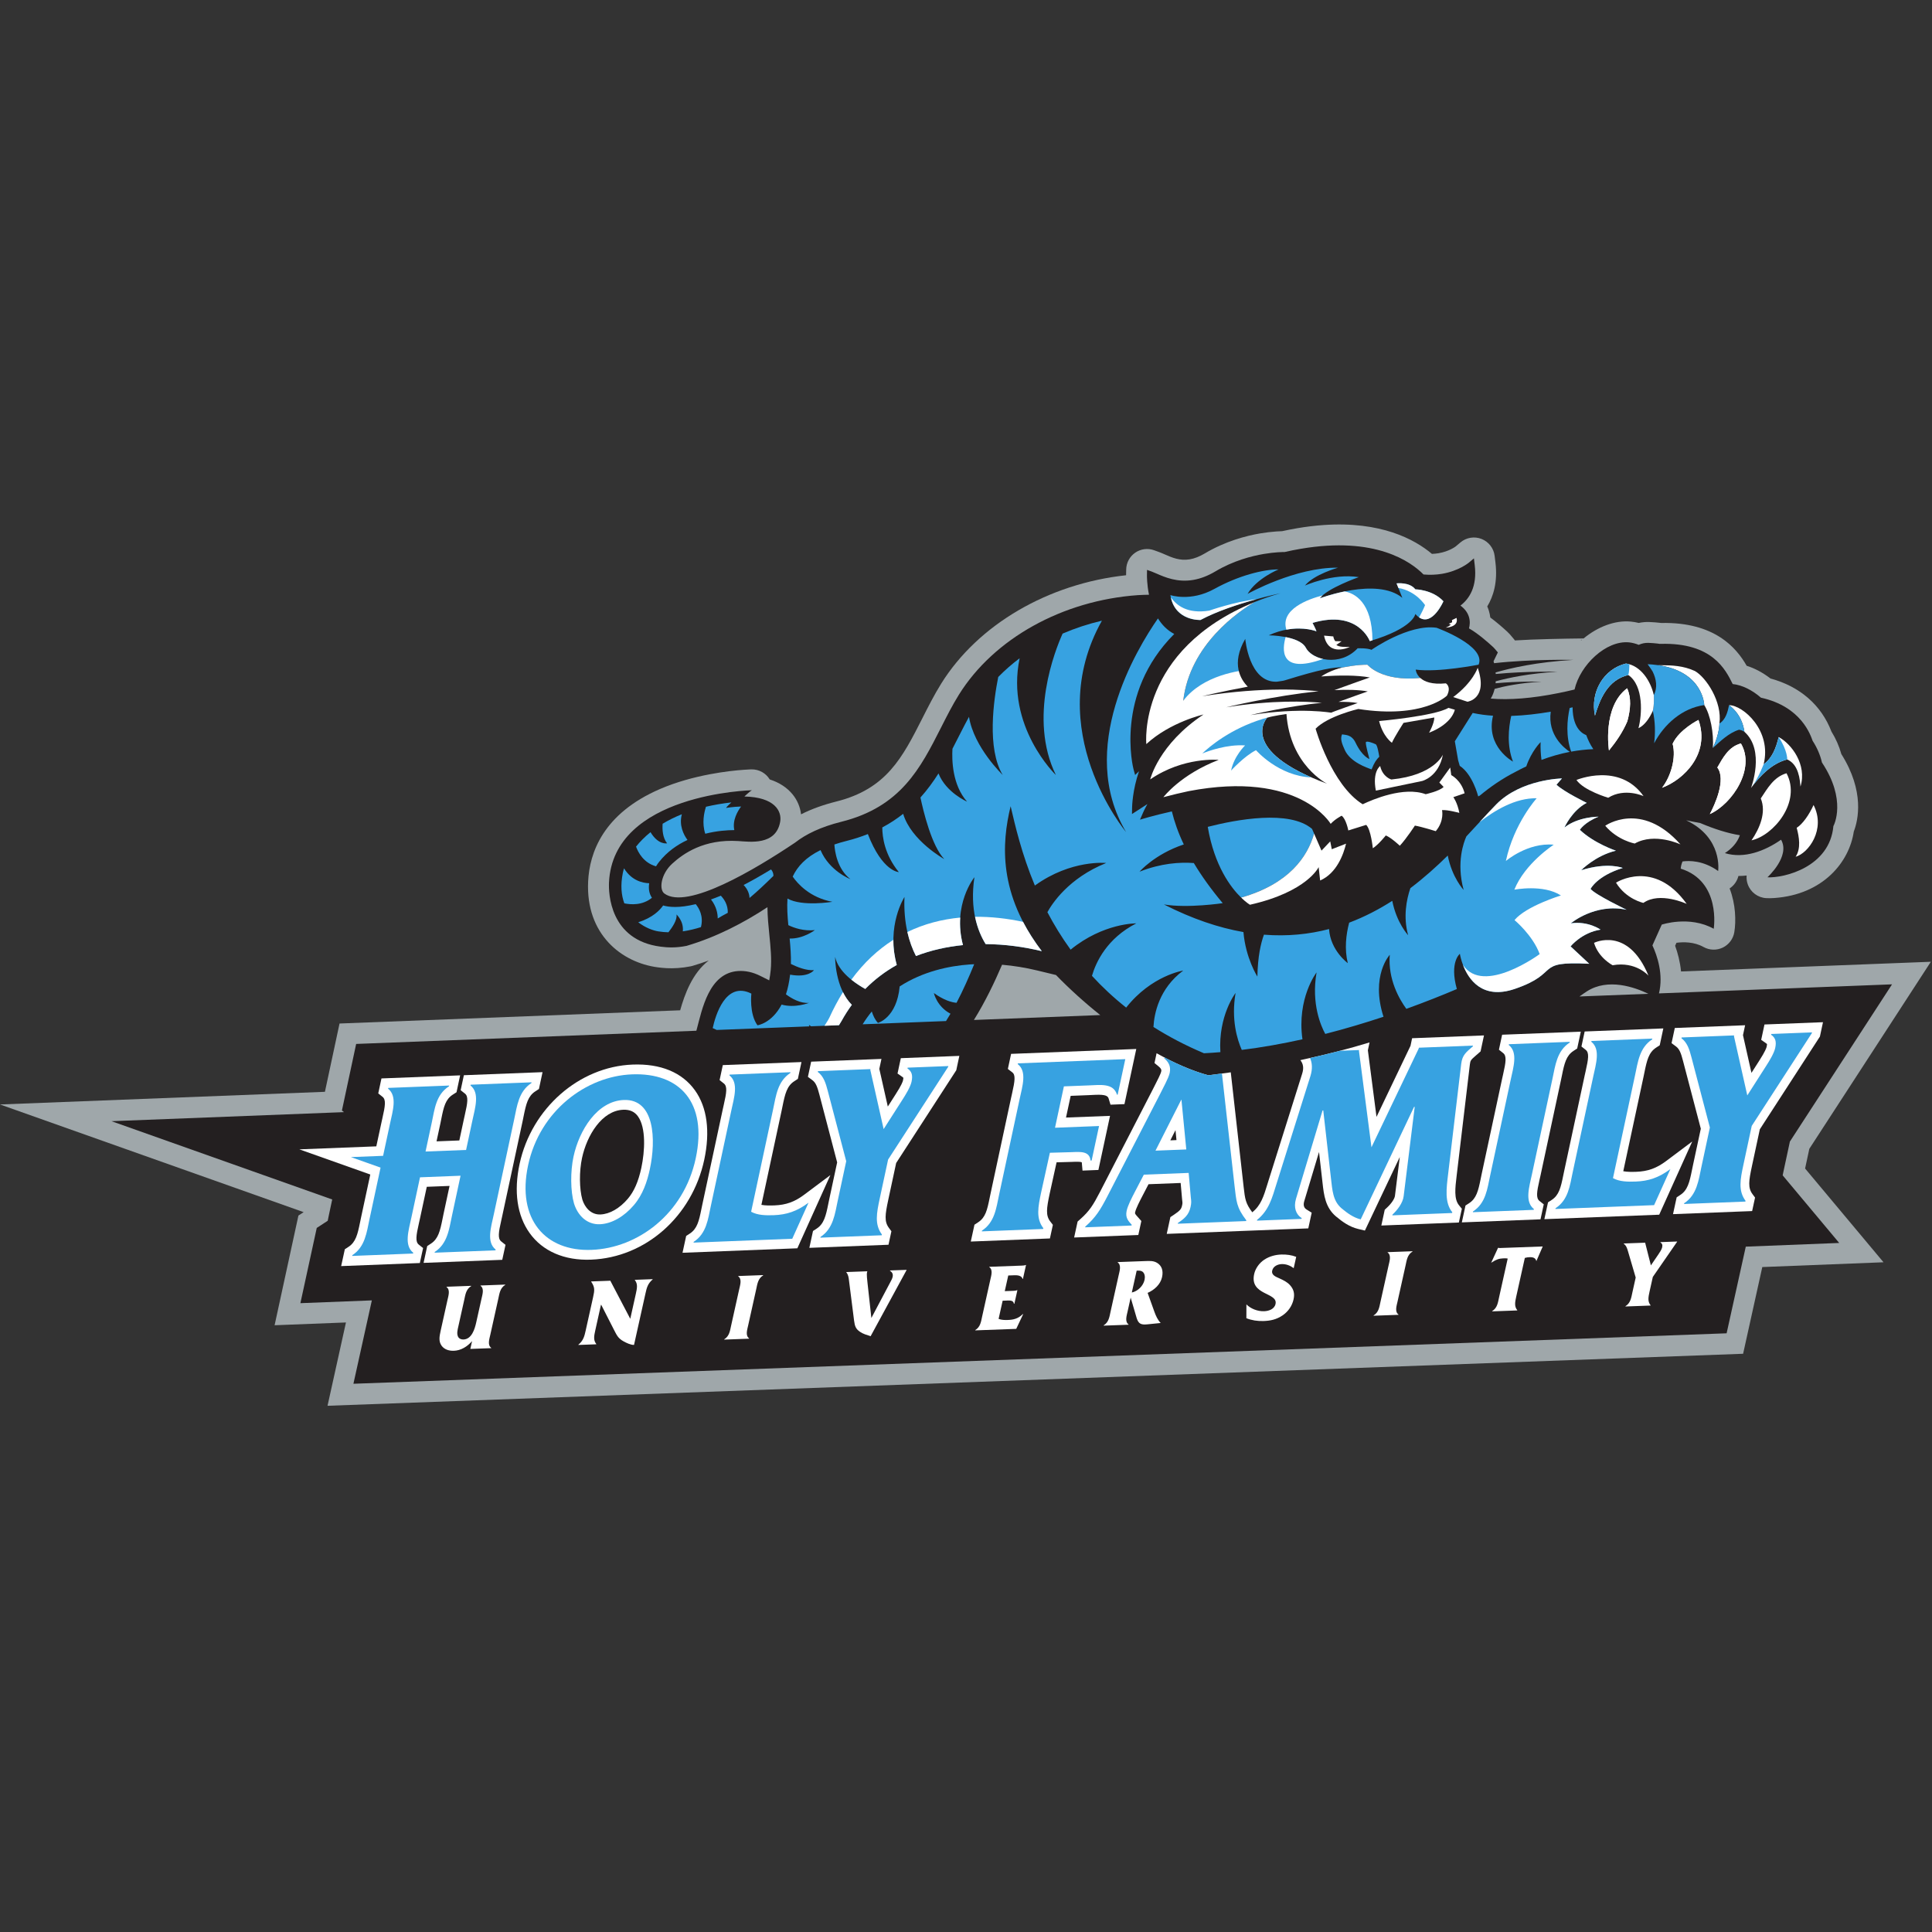 <?xml version="1.0" encoding="UTF-8"?>
<svg width="200px" height="200px" viewBox="0 0 200 200" version="1.1" xmlns="http://www.w3.org/2000/svg" xmlns:xlink="http://www.w3.org/1999/xlink">
    <rect x="0" y="0" width="200" height="200" fill="#333333" stroke="none"/>
    <!-- Generator: Sketch 54.1 (76490) - https://sketchapp.com -->
    <title>holy-family</title>
    <desc>Created with Sketch.</desc>
    <g id="holy-family" stroke="none" stroke-width="1" fill="none" fill-rule="evenodd">
        <g id="holy-family_BGD">
            <g id="holy-family" transform="translate(0, 54)">
                <g id="g10" transform="translate(99.951, 45.845) scale(-1, 1) rotate(-180) translate(-99.951, -45.845) translate(0, 0.164)" fill-rule="nonzero">
                    <g id="g12">
                        <path d="M163.761,79.324 C163.735,79.287 163.707,79.258 163.684,79.224 C163.633,79.258 163.671,79.289 163.761,79.324 Z M187.301,26.602 L199.881,45.964 L174.02,44.961 C173.924,45.966 173.678,46.879 173.409,47.621 L173.547,47.929 C174.234,48.018 175.351,48.05 176.353,47.491 C176.969,47.148 177.713,47.129 178.347,47.435 C178.98,47.743 179.424,48.339 179.537,49.035 C179.72,50.177 179.686,51.909 179.05,53.556 C179.503,53.855 179.83,54.314 179.96,54.845 C180.242,54.845 180.531,54.861 180.811,54.893 C180.783,54.591 180.82,54.281 180.926,53.985 C181.218,53.162 181.977,52.595 182.851,52.551 C183.104,52.539 183.377,52.541 183.665,52.562 C183.667,52.563 183.667,52.563 183.667,52.563 C188.74,52.916 191.445,56.308 191.903,59.445 C192.354,60.61 193.052,63.593 190.615,67.465 C190.392,68.276 190.047,69.058 189.59,69.797 C188.542,72.537 186.318,74.469 183.284,75.285 C182.494,75.893 181.662,76.338 180.815,76.606 C179.762,78.445 177.53,81.15 171.963,81.036 C171.934,81.04 171.908,81.044 171.884,81.046 C171.556,81.087 171.193,81.114 170.734,81.135 C170.364,81.148 169.999,81.115 169.643,81.039 C169.37,81.106 169.09,81.154 168.827,81.179 C167.17,81.336 165.392,80.638 163.936,79.436 C161.933,79.415 158.799,79.359 156.824,79.228 C156.793,79.274 156.759,79.318 156.723,79.362 C156.368,79.792 156.203,79.981 156.035,80.13 C155.558,80.572 154.934,81.115 154.276,81.603 C154.246,81.85 154.192,82.092 154.119,82.33 C154.072,82.473 154.021,82.612 153.96,82.748 C154.593,83.79 155.052,85.265 154.809,87.289 L154.723,87.986 C154.628,88.771 154.109,89.443 153.37,89.735 C152.634,90.024 151.793,89.889 151.187,89.376 L150.687,88.955 C150.682,88.949 150.018,88.444 148.925,88.257 C148.698,88.22 148.468,88.196 148.234,88.188 C146.434,89.703 142.951,91.589 136.995,91.173 C136.127,91.113 135.221,91.003 134.303,90.847 C133.783,90.758 133.255,90.655 132.729,90.539 C132.575,90.536 132.369,90.526 132.12,90.509 C131.583,90.471 131.024,90.403 130.463,90.31 C129.012,90.063 126.836,89.502 124.704,88.226 C124.173,87.911 123.654,87.707 123.161,87.624 C122.134,87.452 121.324,87.809 120.617,88.118 C120.376,88.224 120.164,88.314 119.972,88.384 L119.474,88.564 C118.82,88.802 118.09,88.707 117.514,88.31 C116.942,87.914 116.593,87.264 116.583,86.568 L116.573,86.048 C116.573,86.037 116.571,86.013 116.573,85.977 C108.504,85.106 101.24,80.871 97.431,74.756 C96.705,73.588 96.061,72.316 95.493,71.193 C93.413,67.092 91.772,63.854 86.569,62.551 C85.21,62.211 83.99,61.768 82.925,61.228 C82.838,61.978 82.537,62.697 82.047,63.296 C81.466,64.003 80.676,64.518 79.682,64.839 C79.29,65.486 78.575,65.896 77.79,65.88 C77.79,65.88 77.508,65.874 77.02,65.839 C75.555,65.737 71.782,65.337 68.328,63.849 C62.425,61.302 61.02,57.234 60.883,54.268 C60.629,48.81 64.33,45.874 68.109,45.385 C68.615,45.319 69.304,45.253 70.175,45.315 C70.601,45.344 71.041,45.403 71.484,45.49 C71.546,45.502 71.61,45.518 71.673,45.535 C72.236,45.702 72.798,45.887 73.365,46.092 C71.661,44.786 70.868,42.567 70.412,40.94 L35.149,39.572 L33.636,32.502 L0,31.192 L31.433,20.045 L30.893,19.692 L28.427,8.337 L35.813,8.625 L33.906,0 L180.446,5.384 L182.432,14.361 L194.981,14.856 L186.863,24.562 L187.301,26.602 L187.301,26.602 Z" id="path14" fill="#9FA7AA"></path>
                        <path d="M103.733,45.656 C104.937,45.554 106.159,45.356 107.365,45.064 L109.316,44.593 C110.694,43.172 112.251,41.76 113.899,40.447 L100.818,39.939 C101.978,41.803 102.951,43.827 103.733,45.656 Z M170.637,42.648 L163.506,42.372 C163.788,42.573 164.045,42.756 164.28,42.905 C166.464,44.304 169.22,43.331 170.637,42.648 L170.637,42.648 Z M184.637,24.314 L185.289,27.352 L195.863,43.627 L171.736,42.69 C172.212,44.645 171.562,46.577 171.059,47.66 L172.023,49.81 C172.023,49.81 174.889,50.778 177.404,49.38 C177.404,49.38 178.195,54.286 173.987,55.604 C174.001,55.945 174.172,56.349 174.172,56.349 C174.857,56.444 176.312,56.467 177.861,55.36 C177.861,55.36 178.378,58.799 174.55,60.611 C175.049,60.504 175.531,60.41 176.002,60.326 C177.438,59.718 178.865,59.258 180.113,59.064 C179.827,58.266 179.265,57.67 178.559,57.212 C180.55,56.602 182.698,57.429 184.376,58.6 C185.362,56.875 182.962,54.708 182.962,54.708 C184.698,54.619 189.413,55.765 189.792,60.008 C189.859,60.121 191.181,62.728 188.609,66.588 L188.609,66.59 C188.421,67.41 188.077,68.168 187.645,68.832 C187.441,69.374 186.514,72.371 182.292,73.303 C181.38,74.096 180.348,74.61 179.368,74.714 C178.615,76.236 177.249,79.008 171.94,78.875 L171.779,78.875 C171.727,78.886 171.671,78.896 171.62,78.902 C171.31,78.941 170.987,78.961 170.649,78.977 C170.294,78.99 169.952,78.915 169.638,78.772 C169.329,78.902 168.939,78.998 168.628,79.029 C166.259,79.249 163.575,76.693 162.997,74.148 C162.471,74.019 161.908,73.893 161.316,73.775 C158.614,73.231 156.24,73.044 154.322,73.209 C154.516,73.528 154.642,73.87 154.724,74.215 C155.749,74.494 157.374,74.833 159.576,74.963 C159.576,74.963 157.179,75.015 154.822,74.794 C154.829,74.864 154.834,74.931 154.838,75 C156.187,75.366 158.329,75.819 161.236,75.989 C161.236,75.989 157.985,76.06 154.838,75.754 C154.834,75.81 154.828,75.86 154.822,75.914 C156.371,76.366 159.072,76.993 162.868,77.215 C162.868,77.215 158.576,77.31 154.666,76.872 C154.633,77 154.612,77.074 154.612,77.074 L155.057,77.986 C154.882,78.198 154.656,78.471 154.596,78.518 C154.019,79.053 152.982,79.959 152.07,80.476 C152.147,80.768 152.208,81.205 152.058,81.68 C151.918,82.126 151.623,82.514 151.184,82.835 C152.101,83.537 152.935,84.793 152.663,87.028 L152.579,87.724 L152.043,87.272 C152.032,87.264 151.017,86.422 149.283,86.126 C148.662,86.022 148.014,85.998 147.362,86.056 C146.061,87.378 142.382,90.027 134.665,88.716 C134.117,88.624 133.552,88.511 132.981,88.38 C132.777,88.382 131.964,88.371 130.825,88.18 C129.556,87.964 127.658,87.476 125.811,86.372 C125.048,85.917 124.279,85.621 123.525,85.493 C121.868,85.213 120.589,85.773 119.742,86.142 C119.551,86.225 119.383,86.3 119.24,86.352 L118.741,86.532 L118.733,86.002 C118.731,85.917 118.723,85.043 118.944,83.958 C118.565,83.95 118.186,83.944 117.805,83.918 C109.988,83.372 102.885,79.422 99.266,73.612 C98.594,72.537 97.998,71.358 97.421,70.218 C95.278,65.992 93.254,61.998 87.093,60.456 C84.98,59.927 83.433,59.182 82.306,58.298 C78.205,55.547 71.127,51.299 68.778,53.027 C68.194,53.456 68.424,55.048 69.575,56.108 C70.731,57.167 72.868,58.685 76.419,58.462 C77.589,58.388 80.318,57.973 80.762,60.448 C80.962,61.566 80.184,63.008 77.058,63.073 C77.058,63.073 77.611,63.603 77.838,63.72 C77.838,63.72 63.467,63.403 63.043,54.168 C62.991,53.058 63.125,48.209 68.387,47.528 C69.079,47.439 69.923,47.383 71.064,47.608 C74.174,48.522 77.012,50.011 79.446,51.615 C79.453,50.633 79.55,49.671 79.64,48.782 C79.77,47.481 79.893,46.253 79.785,45.119 C79.747,44.718 79.691,44.36 79.629,44.04 L78.698,44.506 C77.931,44.889 77.159,45.058 76.402,45.005 C73.378,44.794 72.681,41.023 72.132,38.989 C72.118,38.931 72.102,38.88 72.087,38.824 L36.869,37.458 L35.396,30.567 L35.608,30.398 L11.541,29.461 L34.391,21.357 L34.095,19.973 C34.061,19.812 34.028,19.65 33.995,19.492 L33.986,19.444 C33.972,19.374 33.951,19.268 33.926,19.152 L32.79,18.411 L31.097,10.622 L38.494,10.911 L36.586,2.28 L178.739,7.503 L180.723,16.474 L190.394,16.856 L184.541,23.854 C184.568,23.988 184.599,24.14 184.637,24.314 L184.637,24.314 Z" id="path16" fill="#231F20"></path>
                        <path d="M111.986,25.203 C111.986,25.199 111.986,25.195 111.987,25.189 L112.062,24.347 L113.707,24.412 L114.91,30.013 L110.353,29.837 L110.836,32.084 L112.688,32.157 C112.807,32.161 112.928,32.166 113.05,32.175 C113.168,32.18 113.286,32.186 113.404,32.191 C114.435,32.232 114.684,32.078 114.767,31.801 L114.958,31.17 L116.403,31.227 L117.627,36.935 L104.668,36.43 L104.334,34.867 L104.791,34.516 C105.139,34.25 105.071,33.659 104.773,32.349 C104.738,32.189 104.701,32.031 104.667,31.874 L102.552,22.013 C102.517,21.854 102.486,21.692 102.451,21.531 C102.191,20.239 102.008,19.485 101.257,18.996 L100.877,18.746 L100.496,17.002 L108.687,17.322 L108.993,18.728 L108.721,19.083 C108.241,19.708 108.331,20.41 108.666,21.975 L109.377,25.203 L110.925,25.246 L111.169,25.256 C111.337,25.263 111.829,25.282 111.986,25.203" id="path18" fill="#FFFFFF"></path>
                        <path d="M92.912,34.395 L93.401,34.053 C93.483,33.995 93.51,33.96 93.513,33.96 C93.515,33.948 93.522,33.873 93.481,33.692 C93.458,33.573 93.331,33.194 92.712,32.238 L91.906,30.975 L91.027,34.877 L91.248,35.907 L83.971,35.623 L83.635,34.051 L84.101,33.704 C84.453,33.442 84.613,33.015 84.823,32.213 L86.662,25.196 L85.845,21.389 C85.811,21.232 85.78,21.074 85.747,20.915 C85.491,19.639 85.294,18.833 84.543,18.343 L84.162,18.094 L83.784,16.35 L91.976,16.67 L92.278,18.066 L92.016,18.421 C91.533,19.072 91.621,19.771 91.955,21.33 L92.771,25.133 L98.993,34.734 L99.311,36.221 L93.253,35.984 L92.912,34.395" id="path20" fill="#FFFFFF"></path>
                        <path d="M51.897,19.216 C51.933,19.375 51.969,19.535 52.002,19.693 L54.114,29.526 C54.148,29.683 54.179,29.842 54.21,30 C54.465,31.259 54.658,32.056 55.408,32.544 L55.791,32.794 L56.164,34.537 L48.02,34.22 L47.688,32.668 L48.132,32.317 C48.506,32.019 48.41,31.386 48.12,30.114 C48.084,29.955 48.048,29.795 48.014,29.637 L47.549,27.466 L45.19,27.374 L45.582,29.194 C45.618,29.365 45.653,29.54 45.687,29.713 C45.932,30.947 46.12,31.726 46.87,32.208 L47.259,32.457 L47.632,34.205 L39.489,33.887 L39.157,32.337 L39.599,31.984 C39.974,31.686 39.879,31.054 39.588,29.782 C39.553,29.621 39.516,29.463 39.483,29.305 L38.956,26.856 L30.988,26.546 L38.332,23.941 L37.372,19.472 C37.338,19.315 37.307,19.158 37.274,18.998 C37.02,17.74 36.827,16.942 36.077,16.452 L35.697,16.205 L35.317,14.46 L43.461,14.778 L43.799,16.327 L43.355,16.681 C42.98,16.98 43.075,17.613 43.364,18.885 C43.401,19.045 43.437,19.203 43.47,19.359 L44.181,22.669 L46.538,22.76 L45.903,19.805 C45.87,19.648 45.838,19.489 45.807,19.33 C45.553,18.071 45.359,17.275 44.608,16.785 L44.227,16.537 L43.849,14.793 L51.993,15.11 L52.33,16.66 L51.886,17.014 C51.512,17.312 51.606,17.944 51.897,19.216" id="path22" fill="#FFFFFF"></path>
                        <path d="M83.246,21.848 C82.26,21.109 81.372,20.791 80.18,20.744 C79.708,20.725 79.233,20.724 78.82,20.8 L80.912,30.545 C80.948,30.705 80.98,30.866 81.011,31.027 C81.268,32.297 81.463,33.101 82.213,33.591 L82.596,33.84 L82.968,35.583 L74.825,35.267 L74.493,33.714 L74.936,33.362 C75.31,33.063 75.215,32.431 74.925,31.158 C74.889,31 74.852,30.841 74.819,30.683 L72.703,20.824 C72.669,20.668 72.637,20.508 72.605,20.35 C72.355,19.107 72.163,18.32 71.414,17.831 L71.033,17.583 L70.654,15.84 L82.542,16.303 L85.96,23.879 L83.246,21.848" id="path24" fill="#FFFFFF"></path>
                        <path d="M66.393,24.641 C66.085,23.207 65.638,22.186 64.986,21.422 C64.139,20.431 63.109,19.842 62.156,19.805 C61.141,19.765 60.523,20.58 60.287,21.337 C59.968,22.448 59.953,24.262 60.251,25.651 C60.754,27.995 62.304,30.558 64.521,30.645 C65.197,30.671 65.694,30.446 66.044,29.957 C66.89,28.773 66.759,26.353 66.393,24.641 L66.393,24.641 Z M71.946,32.649 C70.619,34.51 68.384,35.434 65.486,35.321 C59.939,35.105 55.02,30.781 53.787,25.04 C53.171,22.17 53.531,19.695 54.824,17.884 C56.17,15.999 58.43,15.019 61.191,15.127 C66.826,15.347 71.642,19.598 72.902,25.461 C73.532,28.406 73.202,30.893 71.946,32.649 L71.946,32.649 Z" id="path26" fill="#FFFFFF"></path>
                        <path d="M159.37,23.384 C159.407,23.542 159.443,23.701 159.477,23.859 L161.592,33.718 C161.625,33.874 161.658,34.034 161.691,34.193 C161.943,35.451 162.138,36.248 162.887,36.737 L163.271,36.987 L163.644,38.73 L155.5,38.412 L155.169,36.861 L155.61,36.509 C155.985,36.21 155.889,35.577 155.6,34.304 C155.563,34.145 155.528,33.987 155.494,33.83 L153.377,23.97 C153.344,23.813 153.312,23.654 153.28,23.495 C153.029,22.252 152.837,21.467 152.089,20.977 L151.707,20.729 L151.328,18.985 L159.473,19.302 L159.809,20.852 L159.366,21.206 C158.992,21.504 159.084,22.128 159.37,23.384" id="path28" fill="#FFFFFF"></path>
                        <path d="M172.466,25.327 C171.48,24.589 170.591,24.269 169.399,24.223 C168.928,24.206 168.453,24.204 168.04,24.281 L170.131,34.025 C170.165,34.184 170.198,34.347 170.231,34.509 C170.488,35.778 170.683,36.582 171.433,37.071 L171.815,37.32 L172.187,39.064 L164.044,38.747 L163.711,37.194 L164.155,36.842 C164.53,36.543 164.433,35.912 164.145,34.638 C164.108,34.479 164.072,34.32 164.039,34.164 L161.924,24.305 C161.89,24.146 161.856,23.988 161.824,23.829 C161.573,22.587 161.382,21.799 160.633,21.31 L160.251,21.062 L159.872,19.318 L171.761,19.781 L175.18,27.36 L172.466,25.327" id="path30" fill="#FFFFFF"></path>
                        <path d="M121.153,27.478 L121.687,28.535 L121.788,27.504 L121.153,27.478 Z M134.803,34.388 L131.294,23.239 L131.193,22.911 C130.823,21.702 130.526,20.747 129.655,20.048 L129.635,20.03 C128.936,20.967 128.887,21.387 128.743,22.641 L127.409,34.52 C126.65,34.413 125.878,34.309 125.081,34.213 C123.374,34.678 121.556,35.477 119.729,36.496 L119.513,35.48 L119.943,35.128 C120.262,34.862 120.232,34.719 120.207,34.604 C120.153,34.347 119.791,33.643 119.597,33.266 C119.496,33.071 119.404,32.892 119.335,32.748 L113.848,22.096 C113.178,20.81 112.785,20.158 111.834,19.322 L111.554,19.073 L111.194,17.42 L117.838,17.679 L118.152,19.126 L117.766,19.562 C117.477,19.883 117.48,19.902 117.511,20.045 C117.595,20.435 118.002,21.216 118.219,21.636 L118.895,22.936 L122.221,23.065 L122.37,21.375 L122.376,21.318 C122.418,20.97 122.418,20.97 122.363,20.717 C122.287,20.357 122.131,20.182 121.531,19.78 L121.157,19.53 L120.78,17.795 L135.434,18.364 L135.787,19.989 L135.253,20.321 C134.973,20.494 134.897,20.781 135.017,21.187 L136.545,26.27 L136.909,23.068 C137.05,21.82 137.194,20.529 138.308,19.594 C138.958,19.053 139.684,18.524 140.588,18.307 L141.295,18.138 L144.904,25.751 L144.405,21.731 C144.371,21.438 144.045,20.948 143.61,20.539 L143.348,20.294 L142.995,18.66 L151.02,18.972 L151.33,20.397 L151.038,20.755 C150.502,21.409 150.637,22.531 150.794,23.832 L152.163,35.347 C152.21,35.752 152.261,35.808 152.815,36.289 L153.269,36.685 L153.621,38.339 L146.181,38.049 L146.016,37.266 L142.496,29.906 L141.602,36.798 L141.774,37.614 C139.727,36.989 137.344,36.359 134.613,35.78 C134.92,35.382 134.98,34.961 134.803,34.388 L134.803,34.388 Z" id="path32" fill="#FFFFFF"></path>
                        <path d="M182.318,37.881 L182.806,37.539 C182.887,37.482 182.915,37.448 182.917,37.448 C182.919,37.434 182.927,37.361 182.886,37.18 C182.863,37.061 182.736,36.682 182.117,35.724 L181.311,34.463 L180.433,38.365 L180.653,39.393 L173.375,39.109 L173.04,37.539 L173.507,37.191 C173.858,36.929 174.019,36.501 174.226,35.7 L176.067,28.683 L175.25,24.876 C175.217,24.72 175.184,24.561 175.152,24.401 C174.895,23.125 174.699,22.32 173.949,21.829 L173.568,21.58 L173.19,19.838 L181.381,20.157 L181.683,21.553 L181.421,21.907 C180.937,22.559 181.026,23.257 181.361,24.816 L182.177,28.621 L188.397,38.222 L188.715,39.708 L182.658,39.472 L182.318,37.881" id="path34" fill="#FFFFFF"></path>
                        <path d="M59.421,20.943 C59.806,19.699 60.761,18.742 62.098,18.793 C63.34,18.843 64.618,19.6 65.612,20.765 C66.543,21.85 66.996,23.203 67.273,24.501 C67.921,27.513 67.79,31.781 64.578,31.656 C61.814,31.548 59.954,28.513 59.369,25.79 C59.041,24.258 59.049,22.239 59.421,20.943 L59.421,20.943 Z M65.428,34.309 C70.35,34.502 73.268,31.418 72.019,25.604 C70.783,19.84 66.007,16.324 61.249,16.14 C56.444,15.952 53.472,19.322 54.669,24.899 C55.877,30.53 60.669,34.124 65.428,34.309 L65.428,34.309 Z" id="path36" fill="#37A2E1"></path>
                        <path d="M77.757,20.087 C78.421,19.719 79.277,19.699 80.119,19.731 C81.41,19.783 82.48,20.113 83.698,21.025 L82.014,17.29 L71.795,16.891 L71.811,16.97 C73.137,17.835 73.29,19.309 73.585,20.684 L75.7,30.543 C75.995,31.918 76.483,33.431 75.511,34.205 L75.527,34.284 L81.832,34.531 L81.815,34.451 C80.49,33.587 80.331,32.086 80.031,30.685 L77.757,20.087" id="path38" fill="#37A2E1"></path>
                        <path d="M91.073,21.47 C90.744,19.937 90.519,18.775 91.294,17.73 L91.277,17.651 L84.925,17.404 L84.943,17.483 C86.266,18.347 86.432,19.874 86.726,21.249 L87.6,25.318 L85.695,32.584 C85.478,33.414 85.257,34.113 84.656,34.561 L84.673,34.641 L90.111,34.853 L90.093,34.773 L91.474,28.643 L93.433,31.706 C93.746,32.191 94.245,32.996 94.364,33.552 C94.516,34.265 94.363,34.626 93.938,34.924 L93.955,35.003 L98.172,35.167 L98.156,35.088 L91.936,25.489 L91.073,21.47" id="path40" fill="#37A2E1"></path>
                        <path d="M158.594,24 C158.3,22.625 157.818,21.137 158.79,20.364 L158.774,20.283 L152.469,20.038 L152.487,20.118 C153.811,20.982 153.963,22.455 154.259,23.829 L156.374,33.69 C156.669,35.063 157.157,36.577 156.185,37.351 L156.202,37.43 L162.507,37.677 L162.489,37.598 C161.165,36.733 161.008,35.233 160.711,33.858 L158.594,24" id="path42" fill="#37A2E1"></path>
                        <path d="M166.975,23.566 C167.641,23.198 168.497,23.18 169.34,23.213 C170.628,23.263 171.698,23.593 172.918,24.506 L171.232,20.77 L161.014,20.372 L161.03,20.451 C162.355,21.314 162.509,22.788 162.803,24.163 L164.918,34.022 C165.214,35.397 165.703,36.909 164.729,37.685 L164.745,37.764 L171.051,38.01 L171.034,37.931 C169.71,37.066 169.551,35.567 169.249,34.165 L166.975,23.566" id="path44" fill="#37A2E1"></path>
                        <path d="M180.479,24.957 C180.15,23.423 179.925,22.263 180.698,21.218 L180.682,21.139 L174.33,20.89 L174.347,20.97 C175.672,21.835 175.836,23.361 176.132,24.736 L177.005,28.807 L175.1,36.071 C174.884,36.902 174.661,37.601 174.061,38.049 L174.077,38.128 L179.517,38.341 L179.499,38.262 L180.879,32.129 L182.838,35.193 C183.15,35.678 183.648,36.484 183.769,37.038 C183.922,37.752 183.767,38.113 183.343,38.41 L183.36,38.489 L187.579,38.654 L187.562,38.576 L181.34,28.974 L180.479,24.957" id="path46" fill="#37A2E1"></path>
                        <path d="M48.722,33.238 L48.704,33.16 C49.678,32.385 49.19,30.872 48.895,29.497 L48.25,26.484 L44.053,26.321 L44.7,29.334 C44.994,30.708 45.13,32.208 46.479,33.073 L46.497,33.151 L40.19,32.906 L40.173,32.826 C41.146,32.052 40.659,30.538 40.364,29.165 L39.658,25.875 L36.324,25.744 L39.396,24.656 L38.253,19.333 C37.958,17.957 37.799,16.457 36.476,15.592 L36.459,15.513 L42.763,15.76 L42.78,15.84 C41.808,16.612 42.293,18.126 42.589,19.5 L43.48,23.651 L47.676,23.815 L46.785,19.663 C46.491,18.29 46.331,16.789 45.006,15.925 L44.99,15.847 L51.294,16.092 L51.312,16.171 C50.34,16.946 50.827,18.459 51.122,19.833 L53.232,29.667 C53.527,31.04 53.686,32.541 55.01,33.406 L55.028,33.485 L48.722,33.238" id="path48" fill="#37A2E1"></path>
                        <path d="M112.889,25.388 L113.007,25.393 L113.773,28.96 L109.215,28.783 L110.135,33.066 L112.746,33.167 C113.894,33.212 115.265,33.422 115.63,32.205 L115.701,32.208 L116.49,35.883 L105.37,35.448 L105.353,35.37 C106.332,34.621 105.844,33.107 105.548,31.734 L103.432,21.874 C103.132,20.473 102.979,18.999 101.655,18.134 L101.637,18.055 L107.989,18.303 L108.007,18.382 C107.226,19.4 107.457,20.588 107.786,22.122 L108.683,26.193 L110.983,26.257 C111.827,26.29 112.8,26.38 112.889,25.388" id="path50" fill="#37A2E1"></path>
                        <path d="M119.616,26.411 L122.282,31.678 L122.303,31.679 L122.804,26.535 L119.616,26.411 Z M120.575,36.041 L120.545,36.041 L120.527,35.962 C120.921,35.635 121.241,35.176 121.089,34.463 C120.97,33.908 120.374,32.862 120.119,32.327 L114.621,21.655 C113.909,20.29 113.441,19.512 112.352,18.551 L112.334,18.473 L117.14,18.66 L117.156,18.738 C116.82,19.118 116.472,19.446 116.631,20.187 C116.749,20.741 117.184,21.571 117.461,22.106 L118.408,23.926 L123.05,24.107 L123.273,21.572 C123.323,21.156 123.342,21.025 123.245,20.575 C123.063,19.73 122.562,19.343 121.939,18.926 L121.922,18.847 L128.998,19.123 L129.017,19.202 C127.981,20.55 127.995,21.155 127.793,22.824 L126.495,34.394 C126.03,34.332 125.561,34.271 125.081,34.213 C123.637,34.605 122.115,35.241 120.575,36.041 L120.575,36.041 Z" id="path52" fill="#37A2E1"></path>
                        <path d="M135.657,34.141 L132.149,22.993 C131.7,21.559 131.372,20.238 130.135,19.246 L130.119,19.166 L134.736,19.346 L134.754,19.426 C134.159,19.795 133.895,20.519 134.159,21.421 L136.912,30.572 L136.983,30.575 L137.771,23.633 C137.928,22.302 137.97,21.203 138.895,20.426 C139.467,19.95 140.11,19.477 140.86,19.296 L146.382,30.94 L146.45,30.943 L145.306,21.698 C145.222,20.987 144.647,20.257 144.152,19.793 L144.135,19.713 L150.322,19.955 L150.341,20.034 C149.529,21.025 149.731,22.5 149.908,23.976 L151.262,35.378 C151.372,36.326 151.781,36.604 152.468,37.206 L152.484,37.286 L146.882,37.068 L146.866,36.987 L141.974,26.759 L140.678,36.746 L140.695,36.827 L138.716,36.749 C137.739,36.493 136.711,36.242 135.617,35.997 C135.844,35.482 135.881,34.872 135.657,34.141" id="path54" fill="#37A2E1"></path>
                        <path d="M48.868,6.696 C48.368,6.112 47.701,5.721 46.991,5.695 C46.473,5.676 46.003,5.827 45.718,6.213 C45.398,6.658 45.479,7.147 45.614,7.758 L46.314,10.908 C46.43,11.427 46.624,12 46.223,12.293 L46.23,12.323 L48.78,12.417 L48.773,12.387 C48.235,12.059 48.175,11.492 48.06,10.971 L47.453,8.241 C47.366,7.85 47.262,7.47 47.419,7.148 C47.518,6.953 47.733,6.853 47.974,6.861 C48.846,6.893 49.151,7.966 49.3,8.636 L49.835,11.036 C49.95,11.557 50.143,12.13 49.742,12.422 L49.748,12.453 L52.308,12.546 L52.302,12.516 C51.763,12.189 51.704,11.621 51.589,11.101 L50.762,7.38 C50.646,6.861 50.452,6.288 50.853,5.994 L50.845,5.965 L48.688,5.886 L48.868,6.696" id="path56" fill="#FFFFFF"></path>
                        <path d="M65.634,6.301 C65.299,6.288 64.827,6.519 64.573,6.658 C63.944,7.002 63.839,7.336 63.511,7.958 L62.24,10.451 L62.21,10.45 L61.624,7.809 C61.495,7.229 61.407,6.79 61.728,6.395 L61.721,6.364 L59.87,6.297 L59.876,6.326 C60.39,6.751 60.497,7.193 60.626,7.772 L61.393,11.223 C61.565,11.993 61.586,12.263 61.202,12.844 L61.208,12.873 L63.203,12.946 L63.196,12.916 L65.246,9.004 L65.823,11.595 C65.951,12.174 66.04,12.615 65.718,13.01 L65.725,13.039 L67.566,13.108 L67.56,13.077 C67.056,12.652 66.948,12.211 66.82,11.631 L65.634,6.301" id="path58" fill="#FFFFFF"></path>
                        <path d="M77.457,8.352 C77.341,7.832 77.15,7.269 77.55,6.976 L77.544,6.946 L74.963,6.851 L74.971,6.881 C75.509,7.209 75.567,7.767 75.683,8.287 L76.512,12.018 C76.628,12.537 76.821,13.11 76.42,13.402 L76.427,13.433 L79.006,13.528 L79,13.498 C78.462,13.171 78.402,12.603 78.286,12.083 L77.457,8.352" id="path60" fill="#FFFFFF"></path>
                        <path d="M92.141,12.75 C92.237,12.932 92.362,13.145 92.403,13.335 C92.476,13.666 92.335,13.839 92.128,13.98 L92.135,14.01 L93.851,14.072 L93.844,14.043 L90.126,7.201 C89.745,7.325 89.342,7.439 89.029,7.656 C88.575,7.966 88.493,8.242 88.413,8.824 L87.888,12.962 C87.851,13.307 87.806,13.573 87.611,13.814 L87.618,13.844 L89.785,13.924 L89.779,13.893 L89.759,13.844 C89.696,13.563 89.778,12.991 89.804,12.723 L90.204,9.089 L92.141,12.75" id="path62" fill="#FFFFFF"></path>
                        <path d="M103.375,8.997 C103.663,8.878 104.013,8.871 104.35,8.884 C104.887,8.903 105.405,9.012 105.871,9.485 L105.919,9.487 L105.2,7.963 L100.951,7.806 L100.959,7.837 C101.498,8.163 101.555,8.721 101.671,9.242 L102.503,12.983 C102.618,13.502 102.812,14.075 102.408,14.358 L102.415,14.388 L105.771,14.51 C105.914,14.517 106.069,14.523 106.186,14.576 L106.214,14.577 L105.891,13.126 L105.863,13.126 C105.709,13.585 105.151,13.516 104.681,13.499 L104.374,13.488 L104.013,11.867 L104.905,11.9 C105.04,11.905 105.176,11.92 105.271,11.963 L105.32,11.964 L105.008,10.564 L104.96,10.562 C104.915,10.957 104.465,10.903 104.11,10.889 L103.794,10.877 L103.375,8.997" id="path64" fill="#FFFFFF"></path>
                        <path d="M117.667,13.986 L117.165,11.726 C117.784,11.857 118.343,12.403 118.484,13.033 C118.554,13.354 118.505,13.69 118.288,13.871 C118.152,13.984 117.955,13.996 117.764,13.99 L117.667,13.986 Z M116.738,9.806 C116.622,9.285 116.429,8.713 116.83,8.42 L116.823,8.39 L114.243,8.296 L114.25,8.325 C114.789,8.652 114.848,9.22 114.964,9.741 L115.792,13.461 C115.907,13.981 116.101,14.553 115.699,14.847 L115.706,14.876 L118.545,14.98 C119.015,14.997 119.4,15.022 119.778,14.798 C120.274,14.498 120.442,13.979 120.294,13.31 C120.128,12.558 119.497,11.99 118.802,11.687 L119.501,9.738 C119.66,9.298 119.843,8.887 120.155,8.571 L118.811,8.434 C118.159,8.369 117.873,8.448 117.675,9.056 L117.047,11.196 L116.738,9.806 L116.738,9.806 Z" id="path66" fill="#FFFFFF"></path>
                        <path d="M129.028,10.495 C129.463,10.055 130.177,9.763 130.868,9.789 C131.299,9.805 131.918,9.976 132.042,10.537 C132.314,11.757 129.334,11.399 129.832,13.64 C129.958,14.209 130.348,14.77 130.864,15.115 C131.433,15.493 132.055,15.636 132.639,15.658 C133.176,15.678 133.729,15.598 134.183,15.417 L133.923,14.247 C133.58,14.502 133.155,14.685 132.675,14.666 C132.301,14.654 131.803,14.465 131.699,13.995 C131.592,13.516 132.107,13.346 132.425,13.199 C132.839,13.006 133.228,12.832 133.533,12.496 C133.901,12.092 134.051,11.652 133.908,11.011 C133.764,10.361 133.375,9.772 132.781,9.363 C132.119,8.912 131.485,8.799 130.804,8.774 C130.172,8.752 129.566,8.848 129.024,9.066 L129.028,10.495" id="path68" fill="#FFFFFF"></path>
                        <path d="M144.68,10.822 C144.564,10.303 144.372,9.739 144.773,9.447 L144.767,9.416 L142.187,9.322 L142.194,9.352 C142.734,9.68 142.791,10.237 142.906,10.757 L143.736,14.488 C143.852,15.009 144.045,15.581 143.644,15.873 L143.65,15.904 L146.23,15.998 L146.224,15.968 C145.685,15.642 145.625,15.073 145.51,14.553 L144.68,10.822" id="path70" fill="#FFFFFF"></path>
                        <path d="M156.96,11.304 C156.835,10.733 156.745,10.284 157.067,9.899 L157.06,9.869 L154.462,9.774 L154.468,9.803 C155.007,10.13 155.067,10.697 155.182,11.218 L156.077,15.239 C155.923,15.273 155.778,15.268 155.606,15.261 C155.163,15.245 154.862,15.125 154.441,14.852 L154.363,14.8 L155.079,16.354 L155.253,16.33 L159.703,16.493 L159.042,14.972 C158.973,15.305 158.698,15.395 158.353,15.383 C158.181,15.376 158.024,15.36 157.85,15.305 L156.96,11.304" id="path72" fill="#FFFFFF"></path>
                        <path d="M170.761,11.821 C170.633,11.241 170.545,10.801 170.867,10.406 L170.861,10.376 L168.261,10.28 L168.268,10.311 C168.807,10.639 168.869,11.216 168.984,11.735 L169.327,13.276 L168.521,16.023 C168.429,16.338 168.335,16.602 168.088,16.771 L168.094,16.802 L170.319,16.883 L170.312,16.853 L170.9,14.535 L171.689,15.693 C171.816,15.877 172.018,16.183 172.064,16.393 C172.125,16.662 172.06,16.798 171.884,16.911 L171.892,16.942 L173.618,17.005 L173.612,16.975 L171.1,13.34 L170.761,11.821" id="path74" fill="#FFFFFF"></path>
                        <polyline id="path76" fill="#231F20" points="142.397 45.007 142.38 44.993 142.397 45.007"></polyline>
                        <path d="M146.045,48.476 L146.045,48.476 C146.053,48.481 146.059,48.493 146.068,48.497 L146.045,48.476" id="path78" fill="#FFFFFF"></path>
                        <polyline id="path80" fill="#231F20" points="137.6 41.538 137.577 41.536 137.6 41.538"></polyline>
                        <path d="M98.394,40.587 C96.971,41.335 96.673,42.728 96.673,42.728 C97.712,41.98 98.509,41.761 99.02,41.716 C99.697,43.006 100.308,44.381 100.847,45.71 C100.712,45.704 100.574,45.7 100.44,45.691 C98.226,45.537 95.544,44.963 93.136,43.414 C92.825,40.142 90.886,39.635 90.886,39.635 C90.579,39.959 90.38,40.394 90.247,40.82 C89.915,40.412 89.597,39.969 89.299,39.492 L97.932,39.827 C98.088,40.075 98.242,40.327 98.394,40.587" id="path82" fill="#37A2E1"></path>
                        <path d="M168.387,51.348 C168.387,51.348 165.148,52.896 164.655,53.505 C164.655,53.505 165.303,54.842 167.988,55.675 C167.988,55.675 166.457,56.31 163.679,55.438 C163.679,55.438 165.155,56.959 167.28,57.463 C167.28,57.463 165.036,58.209 163.547,59.622 C163.547,59.622 164.011,60.396 165.486,60.983 C165.486,60.983 163.389,60.998 161.951,59.864 C161.951,59.864 162.733,61.629 164.257,62.414 C164.257,62.414 161.922,63.54 161.127,64.292 L161.694,64.942 C161.694,64.942 157.49,64.878 154.91,62.275 C154.026,61.377 152.99,60.212 151.799,58.943 C151.538,58.37 150.733,56.264 151.516,53.398 C151.516,53.398 150.318,54.672 149.871,56.96 C148.71,55.817 147.424,54.659 146.001,53.583 C145.6,52.409 145.245,50.635 145.769,48.712 C145.769,48.712 144.574,49.987 144.127,52.272 C142.753,51.392 141.269,50.615 139.665,50.011 C139.339,48.77 139.166,47.29 139.523,45.821 C139.523,45.821 137.725,47.129 137.583,49.351 C135.519,48.811 133.278,48.575 130.842,48.768 C130.516,47.874 130.206,46.512 130.163,44.429 C130.163,44.429 128.948,46.336 128.721,49.038 C126.178,49.484 123.439,50.394 120.489,51.897 C122.951,51.486 126.576,52.031 126.576,52.031 C125.357,53.484 124.373,54.867 123.583,56.184 C122.134,56.291 120.187,56.166 117.966,55.291 C117.966,55.291 119.514,57.097 122.546,58.11 C121.971,59.312 121.575,60.45 121.31,61.53 C119.352,61.095 118.011,60.673 118.011,60.673 L118.324,61.393 C118.338,61.424 118.503,61.801 118.781,62.292 C118.436,62.068 118.085,61.842 117.782,61.644 L117.182,61.257 L117.195,61.97 C117.197,62.061 117.236,63.743 117.913,65.693 L117.506,65.296 L117.336,65.92 C117.316,65.999 115.336,73.678 121.559,79.898 C120.819,80.28 120.275,80.858 119.871,81.507 C117.641,78.299 111.423,68.02 116.57,59.394 C116.57,59.394 107.735,69.964 114.069,81.273 C112.664,80.944 111.3,80.496 110.001,79.936 C109.256,78.284 106.41,71.209 109.304,65.295 C109.304,65.295 104.074,70.313 105.553,77.383 C104.757,76.789 104.02,76.139 103.337,75.444 C102.861,73.053 102.145,68.037 103.799,65.304 C103.799,65.304 100.822,68.15 100.31,71.32 C99.734,70.27 99.189,69.147 98.598,68.014 C98.53,66.878 98.571,64.282 100.107,62.543 C100.107,62.543 97.929,63.484 97.153,65.462 C96.606,64.599 95.993,63.756 95.285,62.968 C95.571,61.605 96.437,57.949 97.755,56.59 C97.755,56.59 94.328,58.486 93.495,61.279 C92.847,60.767 92.134,60.293 91.334,59.871 C91.335,58.869 91.578,57.045 93.045,55.247 C93.045,55.247 91.346,55.28 89.84,59.185 C89.15,58.908 88.402,58.666 87.593,58.463 C87.154,58.353 86.751,58.231 86.375,58.104 C86.419,57.401 86.664,55.572 88.036,54.516 C88.036,54.516 85.864,55.343 84.941,57.524 C83.432,56.78 82.553,55.844 82.059,54.781 C82.567,54.05 83.828,52.608 86.166,52.171 C86.166,52.171 83.041,51.648 81.519,52.508 C81.459,51.626 81.517,50.701 81.608,49.754 C82.227,49.457 83.203,49.124 84.356,49.241 C84.356,49.241 83.141,48.323 81.744,48.37 C81.828,47.491 81.894,46.609 81.874,45.738 C82.549,45.409 83.44,45.044 84.261,45.095 C84.261,45.095 83.697,44.28 81.791,44.63 C81.697,43.841 81.55,43.163 81.361,42.594 C82.003,42.12 82.878,41.641 83.746,41.708 C83.746,41.708 82.287,41.139 80.912,41.532 C79.88,39.578 78.413,39.388 78.413,39.388 C77.543,40.577 77.78,42.669 77.78,42.669 C75.092,44.014 74.047,40.33 73.778,39.097 C73.914,39.026 74.053,38.963 74.193,38.906 L83.782,39.278 C83.75,39.377 83.736,39.437 83.736,39.437 C83.813,39.381 83.886,39.335 83.96,39.285 L86.851,39.397 C86.994,39.623 87.091,39.786 87.128,39.854 C87.451,40.442 87.806,40.993 88.183,41.508 C86.416,43.258 86.452,46.462 86.452,46.462 C86.787,44.945 88.416,43.792 89.571,43.148 C90.555,44.147 91.652,44.972 92.835,45.63 C91.715,49.691 93.631,52.672 93.631,52.672 C93.52,49.968 94.096,47.979 94.819,46.559 C96.362,47.157 98.005,47.522 99.687,47.69 C98.571,51.87 100.87,54.718 100.87,54.718 C100.373,51.345 101.221,49.099 102.035,47.792 C103.983,47.779 105.947,47.521 107.847,47.061 C103.348,52.963 103.675,58.183 104.62,62.067 C105.084,60.081 105.76,57.131 107.129,53.855 C110.901,56.575 114.513,56.189 114.513,56.189 C110.597,54.623 108.881,51.928 108.426,51.097 C109.101,49.813 109.894,48.51 110.829,47.218 C114.223,49.988 117.628,49.94 117.628,49.94 C114.579,48.378 113.45,45.921 113.04,44.508 C114.079,43.375 115.255,42.27 116.58,41.22 C119.204,44.549 122.486,45.053 122.486,45.053 C119.979,43.184 119.48,40.585 119.405,39.215 C120.969,38.224 122.704,37.309 124.633,36.493 C125.2,36.521 125.769,36.561 126.334,36.609 C126.102,40.393 127.907,42.736 127.907,42.736 C127.436,39.996 128.069,37.927 128.547,36.84 C130.67,37.103 132.775,37.482 134.83,37.939 C134.229,42.186 136.29,44.861 136.29,44.861 C135.726,41.586 136.761,39.277 137.191,38.495 C139.291,39.032 141.31,39.638 143.219,40.271 C141.857,44.518 143.868,46.687 143.868,46.687 C143.666,44.127 144.869,42.071 145.584,41.09 C147.493,41.779 149.26,42.479 150.813,43.141 C150.03,45.932 151.125,46.787 151.125,46.787 C151.125,46.787 151.918,41.488 156.799,43.151 C161.681,44.815 158.691,46.058 164.517,45.757 C164.517,45.757 163.207,46.986 162.586,47.557 C162.586,47.557 163.743,48.991 165.691,49.289 C165.691,49.289 164.433,50.201 162.614,49.945 C162.614,49.945 165.11,52.054 168.387,51.348" id="path84" fill="#37A2E1"></path>
                        <path d="M174.606,51.957 C174.606,51.957 171.823,53.256 170.123,52.058 C170.123,52.058 168.344,52.428 167.289,54.153 C167.289,54.153 171.218,56.678 174.606,51.957" id="path86" fill="#FFFFFF"></path>
                        <path d="M170.648,44.527 C170.648,44.527 169.356,46.035 166.939,45.604 C166.939,45.604 165.479,46.355 165.014,47.922 C165.014,47.922 168.526,49.696 170.648,44.527" id="path88" fill="#FFFFFF"></path>
                        <path d="M99.687,47.69 C99.41,48.729 99.344,49.686 99.403,50.539 C97.516,50.363 95.67,49.889 93.93,49.044 C94.15,48.069 94.467,47.249 94.819,46.559 C96.362,47.157 98.005,47.522 99.687,47.69" id="path90" fill="#FFFFFF"></path>
                        <path d="M107.847,47.061 C107.061,48.096 106.421,49.109 105.906,50.097 C104.263,50.447 102.589,50.638 100.936,50.619 C101.184,49.407 101.612,48.473 102.035,47.792 C103.983,47.779 105.947,47.521 107.847,47.061" id="path92" fill="#FFFFFF"></path>
                        <path d="M92.835,45.63 C92.578,46.561 92.473,47.438 92.476,48.233 C90.894,47.229 89.429,45.879 88.13,44.11 C88.615,43.721 89.127,43.396 89.571,43.148 C90.555,44.147 91.652,44.972 92.835,45.63" id="path94" fill="#FFFFFF"></path>
                        <path d="M87.128,39.854 C87.451,40.442 87.806,40.993 88.183,41.508 C87.795,41.892 87.495,42.347 87.263,42.822 C86.76,42.009 86.288,41.128 85.85,40.165 C85.803,40.061 85.627,39.755 85.353,39.339 L86.85,39.397 C86.994,39.623 87.091,39.786 87.128,39.854" id="path96" fill="#FFFFFF"></path>
                        <path d="M148.714,80.54 C145.824,80.96 141.974,78.256 141.974,78.256 C141.566,78.455 140.542,78.414 140.542,78.414 C138.725,76.479 135.849,77.188 135.18,78.468 C134.507,79.744 131.341,79.758 131.341,79.758 C134.133,81.048 136.28,80.172 136.28,80.172 C136.201,80.433 135.872,81.043 135.872,81.043 C140.589,82.442 141.8,79.158 141.8,79.158 C146.35,80.507 146.516,81.97 146.516,81.97 C148.064,80.164 149.423,83.281 149.423,83.281 C148.3,84.499 146.513,84.519 146.513,84.519 C145.919,85.302 144.57,85.135 144.57,85.135 L145.17,83.638 C142.525,85.821 136.631,83.588 136.631,83.588 C137.367,84.622 140.661,85.782 140.661,85.782 C137.955,86.208 135.084,84.905 135.084,84.905 C136.023,86.067 138.514,86.759 138.514,86.759 C134.096,86.821 129.151,84.05 129.151,84.05 C130.088,85.657 132.358,86.58 132.358,86.58 C130.755,86.588 128.168,85.921 125.712,84.562 C123.253,83.202 121.158,83.922 121.158,83.922 C121.564,81.203 124.276,81.347 124.276,81.347 C127.426,83.039 132.564,84.114 132.564,84.114 C131.595,83.845 130.699,83.535 129.873,83.199 C128.273,82.258 123.171,78.832 122.488,72.985 C123.39,73.843 124.394,74.62 125.47,75.163 C126.847,75.663 128.42,76.141 129.56,76.222 L130.598,74.642 L132.949,74.75 L136.903,75.903 C136.903,75.903 139.418,76.714 141.555,76.716 C141.555,76.716 142.982,74.942 147.028,75.343 C146.582,75.748 146.554,76.208 146.554,76.208 C148.884,75.891 153.065,76.72 153.065,76.72 C153.88,78.676 148.714,80.54 148.714,80.54" id="path98" fill="#37A2E1"></path>
                        <path d="M152.972,76.396 C152.972,76.396 152.463,74.868 150.436,73.367 L151.91,72.884 C151.91,72.884 154.083,73.162 152.972,76.396" id="path100" fill="#FFFFFF"></path>
                        <path d="M142.765,70.885 C142.765,70.885 148.499,71.39 149.941,72.247 L150.6,72.057 C150.6,72.057 150.384,70.63 147.939,69.675 C147.939,69.675 148.474,70.623 148.481,71.252 L145.291,70.694 C145.291,70.694 144.403,69.319 144.089,68.634 C144.089,68.634 143.164,69.263 142.765,70.885" id="path102" fill="#FFFFFF"></path>
                        <path d="M142.874,66.225 C142.874,66.225 142.047,65.665 142.428,63.681 L147.224,64.679 C147.224,64.679 148.926,65.091 149.371,67.41 C149.371,67.41 148.481,65.269 144.032,64.833 C144.032,64.833 143.141,65.07 142.874,66.225" id="path104" fill="#FFFFFF"></path>
                        <path d="M150.779,81.562 L150.298,81.329 C150.298,81.329 150.347,81.235 150.309,81.099 L149.972,80.955 L150.183,80.874 C150.084,80.767 149.924,80.653 149.661,80.55 C149.661,80.55 151.058,80.59 150.779,81.562" id="path106" fill="#FFFFFF"></path>
                        <path d="M137.067,79.727 L138.023,79.644 C138.023,79.644 138.042,79.405 138.222,79.152 L138.877,79.139 L138.339,78.763 C138.627,78.535 139.226,78.546 139.73,78.555 C139.73,78.555 137.52,77.45 137.067,79.727" id="path108" fill="#FFFFFF"></path>
                        <path d="M150.232,65.288 L150.127,66.073 L149,64.519 L149.442,64.064 C149.037,63.628 147.586,63.31 147.586,63.31 C145.317,64.144 142.093,62.761 141.065,62.269 C137.821,64.284 136.191,70.09 136.191,70.09 C137.455,71.402 140.61,72.133 140.61,72.133 C147.361,71.085 149.787,73.512 149.787,73.512 C150.274,74.453 149.675,74.787 149.675,74.787 C148.218,74.641 147.446,74.968 147.028,75.343 C142.982,74.942 141.555,76.716 141.555,76.716 C139.418,76.714 136.903,75.903 136.903,75.903 L132.949,74.75 L130.598,74.642 L129.56,76.222 C128.42,76.141 124.531,75.673 122.488,72.985 C123.171,78.832 128.273,82.258 129.873,83.199 C117.699,78.21 118.667,68.498 118.667,68.498 C121.149,70.785 124.588,71.562 124.588,71.562 C119.932,68.477 119.07,64.843 119.07,64.843 C122.531,67.218 126.156,66.863 126.156,66.863 C122.2,65.344 120.434,63.001 120.434,63.001 C121.357,63.246 122.221,63.452 123.048,63.628 C134.513,65.823 137.752,60.241 137.752,60.241 C138.193,60.728 138.883,61.083 138.883,61.083 C139.346,60.767 139.577,59.558 139.577,59.558 L141.426,60.134 C141.913,59.687 142.115,57.714 142.115,57.714 C142.703,58.092 143.459,59.041 143.459,59.041 C144.041,58.797 144.909,57.975 144.909,57.975 C145.609,58.736 146.469,60.06 146.469,60.06 C147.113,59.957 148.629,59.484 148.629,59.484 C149.538,60.551 149.279,61.662 149.279,61.662 C149.804,61.72 151.071,61.377 151.071,61.377 C150.868,62.456 150.448,63.004 150.448,63.004 L151.617,63.405 C151.269,64.768 150.232,65.288 150.232,65.288" id="path110" fill="#FFFFFF"></path>
                        <path d="M133.174,71.613 C133.174,71.613 131.789,71.425 131.171,71.225 C131.171,71.225 128.043,67.857 137.379,64.395 C137.379,64.395 133.548,66.292 133.174,71.613" id="path112" fill="#231F20"></path>
                        <path d="M131.171,71.225 C131.199,71.235 131.232,71.243 131.261,71.252 C131.264,71.255 131.268,71.262 131.268,71.262 C131.079,71.211 130.894,71.158 130.716,71.102 C127.36,70.071 125.197,68.231 124.459,67.526 C125.101,67.786 127.023,68.486 128.891,68.36 C128.891,68.36 127.752,67.275 127.442,65.758 C127.442,65.758 128.814,67.264 130.022,67.867 C130.022,67.867 132.34,65.188 135.759,65.048 C128.424,68.27 131.171,71.225 131.171,71.225" id="path114" fill="#37A2E1"></path>
                        <path d="M138.933,69.509 C139.199,69.427 139.898,69.547 140.327,68.645 C141.019,67.194 141.763,66.952 141.763,66.952 C141.763,66.952 141.363,68.374 141.39,68.672 C141.41,68.892 142.179,68.599 142.415,68.478 C142.59,68.392 142.735,67.474 142.783,67.19 C142.512,66.922 142.274,66.614 141.986,65.879 C141.516,66.042 139.765,66.635 139.204,67.902 C138.963,68.449 138.697,69.03 138.933,69.509" id="path116" fill="#37A2E1"></path>
                        <path d="M166.559,67.836 C167.307,68.752 167.991,69.743 168.463,70.865 C168.802,72.129 168.892,73.267 168.439,74.277 C165.844,72.335 166.559,67.836 166.559,67.836" id="path118" fill="#FFFFFF"></path>
                        <path d="M173.149,68.529 C173.529,67.139 172.994,65.181 172.055,63.977 C174.328,64.825 177.052,67.524 175.825,71 C175.825,71 173.826,70.007 173.149,68.529" id="path120" fill="#FFFFFF"></path>
                        <path d="M177.778,66.077 C178.725,64.817 177.492,62.177 177.001,61.251 C179.353,62.326 181.749,65.971 180.218,68.564 C178.947,68.23 178.363,67.091 177.778,66.077" id="path122" fill="#FFFFFF"></path>
                        <path d="M182.274,62.871 C182.874,61.431 182.154,59.763 181.315,58.534 C183.575,59.026 186.509,62.493 184.941,65.479 C183.607,65.092 182.967,63.904 182.274,62.871" id="path124" fill="#FFFFFF"></path>
                        <path d="M185.992,59.83 C186.252,58.874 186.448,57.694 185.883,56.834 C187.218,57.208 189.028,59.68 187.739,62.192 C187.275,61.168 186.607,60.219 185.992,59.83" id="path126" fill="#FFFFFF"></path>
                        <path d="M184.127,69.228 C183.851,68.071 183.452,67.05 182.571,66.405 C183.442,69.888 180.443,72.525 178.992,72.529 C180.214,71.608 180.503,70.363 180.578,69.773 C182.757,67.849 181.265,63.959 181.265,63.959 C182.268,65.295 183.457,66.509 185.013,66.908 C185.838,66.539 186.292,65.641 186.384,64.099 C187.082,66.371 185.447,68.527 184.127,69.228" id="path128" fill="#FFFFFF"></path>
                        <path d="M182.571,66.405 C182.571,66.405 182.026,65.005 181.413,64.151 C182.385,65.409 183.53,66.526 185.013,66.908 C185.013,66.908 185.054,67.832 184.127,69.228 C183.851,68.071 183.452,67.05 182.571,66.405" id="path130" fill="#37A2E1"></path>
                        <path d="M177.994,70.634 C178.302,72.87 176.618,75.406 175.455,76.063 C174.246,76.618 173.082,76.658 171.941,76.664 C171.861,76.665 171.779,76.666 171.669,76.665 C171.771,76.651 171.864,76.637 171.96,76.619 C176.338,75.843 176.422,72.537 176.422,72.537 C177.06,71.556 177.423,69.611 177.315,68.099 C178.01,69.571 177.994,70.634 177.994,70.634" id="path132" fill="#FFFFFF"></path>
                        <path d="M171.669,76.665 C171.183,76.735 170.833,76.754 170.56,76.767 C170.745,76.52 170.92,76.274 171.078,76.014 C171.465,75.23 171.604,74.337 171.202,73.572 C171.202,73.572 171.266,72.537 171.091,71.917 C171.091,71.921 171.093,71.928 171.099,71.938 C171.349,70.864 171.372,69.664 171.236,68.581 C172.258,70.538 174.135,72.219 176.422,72.537 C176.422,72.537 176.334,75.986 171.669,76.665" id="path134" fill="#37A2E1"></path>
                        <path d="M171.202,73.572 C170.877,75.027 169.855,76.622 168.322,76.839 C165.997,76.278 164.595,73.872 165.112,71.439 C165.636,73.187 166.438,75.144 168.563,75.65 C170.181,74.528 169.983,71.535 169.613,70.142 C170.27,70.448 170.76,71.2 171.099,71.938 C171.093,71.928 171.091,71.921 171.091,71.917 C171.266,72.537 171.202,73.572 171.202,73.572" id="path136" fill="#FFFFFF"></path>
                        <path d="M165.112,71.439 C165.636,73.187 166.438,75.144 168.563,75.65 C168.652,75.958 168.671,76.449 168.671,76.757 C168.558,76.792 168.444,76.819 168.322,76.839 C165.997,76.278 164.595,73.872 165.112,71.439" id="path138" fill="#37A2E1"></path>
                        <path d="M180.018,69.984 C180.23,69.956 180.411,69.882 180.578,69.773 C180.503,70.363 180.214,71.608 178.992,72.529 C178.859,71.853 178.636,71.012 177.994,70.634 C177.994,70.634 178.01,69.571 177.315,68.099 C178.118,68.81 178.938,69.64 180.018,69.984" id="path140" fill="#37A2E1"></path>
                        <path d="M156.661,61.885 L156.668,61.885 C156.672,61.889 156.684,61.889 156.684,61.889 C156.684,61.889 156.672,61.889 156.661,61.885" id="path142" fill="#3E92CF"></path>
                        <path d="M156.661,61.885 L156.668,61.885 C156.672,61.889 156.684,61.889 156.684,61.889 C156.684,61.889 156.672,61.889 156.661,61.885" id="path144" fill="#3E92CF"></path>
                        <path d="M177.778,66.077 C178.725,64.817 177.492,62.177 177.001,61.251 C179.353,62.326 181.749,65.971 180.218,68.564 C178.947,68.23 178.363,67.091 177.778,66.077" id="path146" fill="#FFFFFF"></path>
                        <polyline id="path148" fill="#FFFFFF" points="155.883 56.563 155.864 56.551 155.883 56.563"></polyline>
                        <polyline id="path150" fill="#3E92CF" points="153.837 57.907 153.828 57.898 153.837 57.907"></polyline>
                        <path d="M173.149,68.529 C173.529,67.139 172.994,65.181 172.055,63.977 C174.328,64.825 177.052,67.524 175.825,71 C175.825,71 173.826,70.007 173.149,68.529" id="path152" fill="#FFFFFF"></path>
                        <path d="M125.027,59.93 C125.712,55.877 127.417,53.645 128.48,52.608 C133.458,54.026 135.355,56.847 136.037,59.229 L135.824,59.717 C133.488,61.725 127.944,60.677 125.027,59.93" id="path154" fill="#37A2E1"></path>
                        <path d="M137.705,58.425 L136.802,57.47 L136.035,59.231 C135.355,56.848 133.459,54.027 128.48,52.608 C129.016,52.089 129.39,51.866 129.39,51.866 C135.338,53.209 136.506,55.764 136.506,55.764 L136.661,54.377 C138.393,55.13 139.091,57.13 139.344,58.192 L137.866,57.614 L137.705,58.425" id="path156" fill="#FFFFFF"></path>
                        <path d="M160.533,71.852 C159.223,71.627 157.823,71.458 156.44,71.413 C156.152,70.122 155.985,68.34 156.624,66.684 C156.624,66.684 153.772,68.23 154.558,71.435 C153.832,71.481 153.126,71.575 152.453,71.722 L150.603,68.789 L150.943,66.833 L151.111,66.249 C152.434,65.374 152.994,63.189 153.019,63.093 L153.023,63.082 C153.079,63.109 153.133,63.14 153.191,63.168 C154.245,64.046 155.48,64.909 156.887,65.627 C157.242,65.821 157.614,66.008 158.001,66.191 C158.53,67.762 159.484,68.706 159.484,68.706 C159.459,68.097 159.495,67.471 159.574,66.86 C160.491,67.205 161.47,67.492 162.509,67.694 C161.935,68.073 160.192,69.435 160.533,71.852" id="path158" fill="#37A2E1"></path>
                        <path d="M162.794,72.306 C162.694,72.283 162.595,72.26 162.493,72.237 C162.221,70.99 162.081,69.304 162.645,67.718 C163.383,67.856 164.15,67.941 164.94,67.975 C164.614,68.451 164.381,68.954 164.207,69.427 C164.021,69.511 162.803,69.931 162.794,72.306" id="path160" fill="#37A2E1"></path>
                        <path d="M170.141,63.109 C170.141,63.109 168.204,64.013 166.479,62.942 C166.479,62.942 163.943,63.688 163.193,64.783 C163.193,64.783 167.636,66.652 170.141,63.109" id="path162" fill="#FFFFFF"></path>
                        <path d="M173.96,58.115 C173.96,58.115 171.307,59.376 169.226,58.204 C169.226,58.204 167.452,58.53 166.174,60.044 C166.174,60.044 169.896,62.692 173.96,58.115" id="path164" fill="#FFFFFF"></path>
                        <path d="M159.077,62.888 C159.077,62.888 156.723,60.302 155.887,56.396 C155.887,56.396 158.143,58.332 160.841,58.083 C160.841,58.083 157.855,56.154 156.765,53.426 C156.765,53.426 159.757,54.014 161.586,52.829 C161.586,52.829 157.99,51.733 156.782,50.279 C156.782,50.279 158.668,48.719 159.387,46.759 C159.387,46.759 153.553,42.457 151.449,45.633 C152.004,44.178 153.424,42.002 156.799,43.151 C161.681,44.815 158.691,46.058 164.517,45.757 C164.517,45.757 163.207,46.986 162.586,47.557 C162.586,47.557 163.743,48.991 165.691,49.289 C165.691,49.289 164.433,50.201 162.614,49.945 C162.614,49.945 165.11,52.054 168.387,51.348 C168.387,51.348 165.148,52.896 164.655,53.505 C164.655,53.505 165.303,54.842 167.988,55.675 C167.988,55.675 166.457,56.31 163.679,55.438 C163.679,55.438 165.155,56.959 167.28,57.463 C167.28,57.463 165.036,58.209 163.547,59.622 C163.547,59.622 164.011,60.396 165.486,60.983 C165.486,60.983 163.389,60.998 161.951,59.864 C161.951,59.864 162.733,61.629 164.257,62.414 C164.257,62.414 161.922,63.54 161.127,64.292 L161.694,64.942 C161.694,64.942 157.49,64.878 154.91,62.275 C154.381,61.737 153.798,61.104 153.159,60.412 C154.699,61.62 156.892,62.942 159.077,62.888" id="path166" fill="#FFFFFF"></path>
                        <path d="M73.603,52.414 C74.16,51.688 74.298,50.977 74.298,50.449 C74.621,50.644 74.967,50.838 75.34,51.032 C75.366,51.859 74.959,52.456 74.617,52.806 C74.263,52.659 73.926,52.527 73.603,52.414" id="path168" fill="#37A2E1"></path>
                        <path d="M76.016,59.595 C75.795,60.613 76.366,61.567 76.718,62.037 C75.873,62.012 75.156,61.889 75.156,61.889 C75.253,62.056 75.715,62.46 75.715,62.46 C74.764,62.356 73.89,62.2 73.082,62.012 C72.883,61.399 72.651,60.317 73.007,59.218 C74.209,59.52 75.304,59.594 76.016,59.595" id="path170" fill="#37A2E1"></path>
                        <path d="M67.911,55.844 C68.025,56.031 68.143,56.195 68.244,56.321 C69.075,57.366 70.107,58.081 71.168,58.573 C70.756,59.136 70.279,60.089 70.585,61.237 C69.841,60.938 69.179,60.606 68.595,60.252 C68.551,59.642 68.595,58.805 69.056,58.226 C69.056,58.226 68.151,58.025 67.342,59.38 C66.735,58.89 66.238,58.381 65.842,57.883 C66.063,57.279 66.628,56.201 67.911,55.844" id="path172" fill="#37A2E1"></path>
                        <path d="M67.206,54.093 C66.516,54.116 65.377,54.366 64.6,55.638 C64.548,55.472 64.506,55.314 64.477,55.168 C64.217,53.885 64.321,52.846 64.63,52.011 C65.286,51.875 66.495,51.777 67.489,52.588 C67.18,53.037 67.123,53.566 67.206,54.093" id="path174" fill="#37A2E1"></path>
                        <path d="M68.648,51.792 C68.307,51.3 67.559,50.518 66.069,50.057 C66.784,49.497 67.577,49.205 68.138,49.112 C68.49,49.054 68.846,49.024 69.196,49.017 C69.595,49.52 70.136,50.324 70.029,50.862 C70.029,50.862 70.805,50.164 70.684,49.112 C71.341,49.209 71.976,49.366 72.562,49.55 C72.856,50.703 72.349,51.534 72.018,51.931 C70.307,51.508 69.254,51.615 68.648,51.792" id="path176" fill="#37A2E1"></path>
                        <path d="M147.008,81.691 C146.911,81.763 146.8,81.856 146.715,81.941 C146.8,81.856 146.911,81.763 147.008,81.691" id="path178" fill="#FFFFFF"></path>
                        <path d="M147.117,81.616 C147.024,81.689 146.919,81.762 146.809,81.84 C146.919,81.762 147.024,81.689 147.117,81.616" id="path180" fill="#FFFFFF"></path>
                        <path d="M146.873,81.788 C146.78,81.866 146.697,81.944 146.616,82.038 C146.697,81.944 146.78,81.866 146.873,81.788" id="path182" fill="#FFFFFF"></path>
                        <path d="M135.18,78.468 C134.854,79.088 133.942,79.409 133.088,79.575 C132.747,78.395 132.374,75.666 136.964,77.31 C136.139,77.49 135.464,77.926 135.18,78.468" id="path184" fill="#FFFFFF"></path>
                        <path d="M139.198,84.303 C137.736,84.005 136.631,83.588 136.631,83.588 C136.704,83.689 136.798,83.791 136.912,83.89 C135.409,83.499 132.509,82.456 133.163,80.342 C135.018,80.688 136.28,80.172 136.28,80.172 C136.201,80.433 135.872,81.043 135.872,81.043 C140.589,82.442 141.8,79.158 141.8,79.158 C141.915,79.19 142.02,79.222 142.128,79.256 C142.108,79.252 142.092,79.245 142.076,79.239 C142.05,83.23 140.196,84.114 139.198,84.303" id="path186" fill="#FFFFFF"></path>
                        <path d="M146.513,84.519 C145.919,85.302 144.57,85.135 144.57,85.135 L144.758,84.664 L144.759,84.66 C146.601,84.345 147.522,82.882 147.522,82.882 C147.367,82.484 147.088,81.944 146.91,81.612 C146.912,81.609 146.915,81.605 146.921,81.602 C148.291,80.69 149.423,83.281 149.423,83.281 C148.3,84.499 146.513,84.519 146.513,84.519" id="path188" fill="#FFFFFF"></path>
                        <path d="M146.829,81.681 C146.825,81.691 146.82,81.7 146.801,81.713 C146.82,81.7 146.825,81.691 146.829,81.681" id="path190" fill="#37A2E1"></path>
                        <path d="M139.198,84.303 L139.198,84.303 C139.226,84.307 139.249,84.312 139.278,84.316 C139.249,84.312 139.226,84.307 139.198,84.303" id="path192" fill="#37A2E1"></path>
                        <path d="M146.935,81.612 L146.935,81.612 C146.921,81.614 146.917,81.625 146.899,81.625 C146.917,81.625 146.921,81.614 146.935,81.612" id="path194" fill="#37A2E1"></path>
                        <path d="M146.858,81.861 C146.737,81.973 146.628,82.107 146.516,82.233 C146.628,82.107 146.737,81.973 146.858,81.861" id="path196" fill="#37A2E1"></path>
                        <path d="M144.759,84.66 L145.259,83.638 L144.759,84.66 Z" id="path198" fill="#37A2E1"></path>
                        <path d="M146.773,81.764 C146.735,81.785 146.711,81.819 146.691,81.847 C146.711,81.819 146.735,81.785 146.773,81.764" id="path200" fill="#37A2E1"></path>
                        <path d="M138.139,74.085 C139.313,74.524 141.804,75.396 141.804,75.396 C140.449,75.641 138.671,75.638 136.77,75.498 C137.633,76.097 138.926,76.437 138.926,76.437 C138.071,76.468 136.721,76.253 133.041,75.108 C132.968,75.085 132.897,75.069 132.827,75.053 C132.609,75.021 132.388,74.989 132.171,74.955 C129.287,74.852 128.909,79.391 128.909,79.391 C127.404,76.797 128.456,75.16 129.169,74.442 C126.437,73.935 124.436,73.449 124.436,73.449 C130.984,74.484 135.278,74.094 136.501,73.963 C131.952,73.525 126.934,72.308 126.934,72.308 C131.773,73.077 135.184,72.925 136.842,72.77 C133.354,72.45 129.436,71.499 129.436,71.499 C134.786,72.35 137.837,71.719 137.819,71.752 C137.8,71.784 140.549,72.748 140.549,72.748 C139.985,72.849 139.305,72.882 138.563,72.869 C139.579,73.248 141.59,73.951 141.59,73.951 C140.639,74.122 139.439,74.149 138.139,74.085" id="path202" fill="#231F20"></path>
                        <path d="M121.212,83.672 C121.744,81.221 124.276,81.347 124.276,81.347 C126.005,82.276 128.333,83.018 130.082,83.499 C127.782,83.232 125.182,82.314 125.182,82.314 C122.881,81.949 121.792,82.881 121.212,83.672" id="path204" fill="#FFFFFF"></path>
                        <path d="M166.559,67.836 C167.307,68.752 167.991,69.743 168.463,70.865 C168.802,72.129 168.892,73.267 168.439,74.277 C165.844,72.335 166.559,67.836 166.559,67.836" id="path206" fill="#FFFFFF"></path>
                        <path d="M76.978,53.912 C77.435,53.434 77.577,52.951 77.591,52.568 C78.281,53.149 79.118,53.914 80.068,54.859 C80.064,55.154 79.956,55.369 79.817,55.522 C78.788,54.895 77.846,54.361 76.978,53.912" id="path208" fill="#37A2E1"></path>
                    </g>
                </g>
            </g>
        </g>
    </g>
</svg>